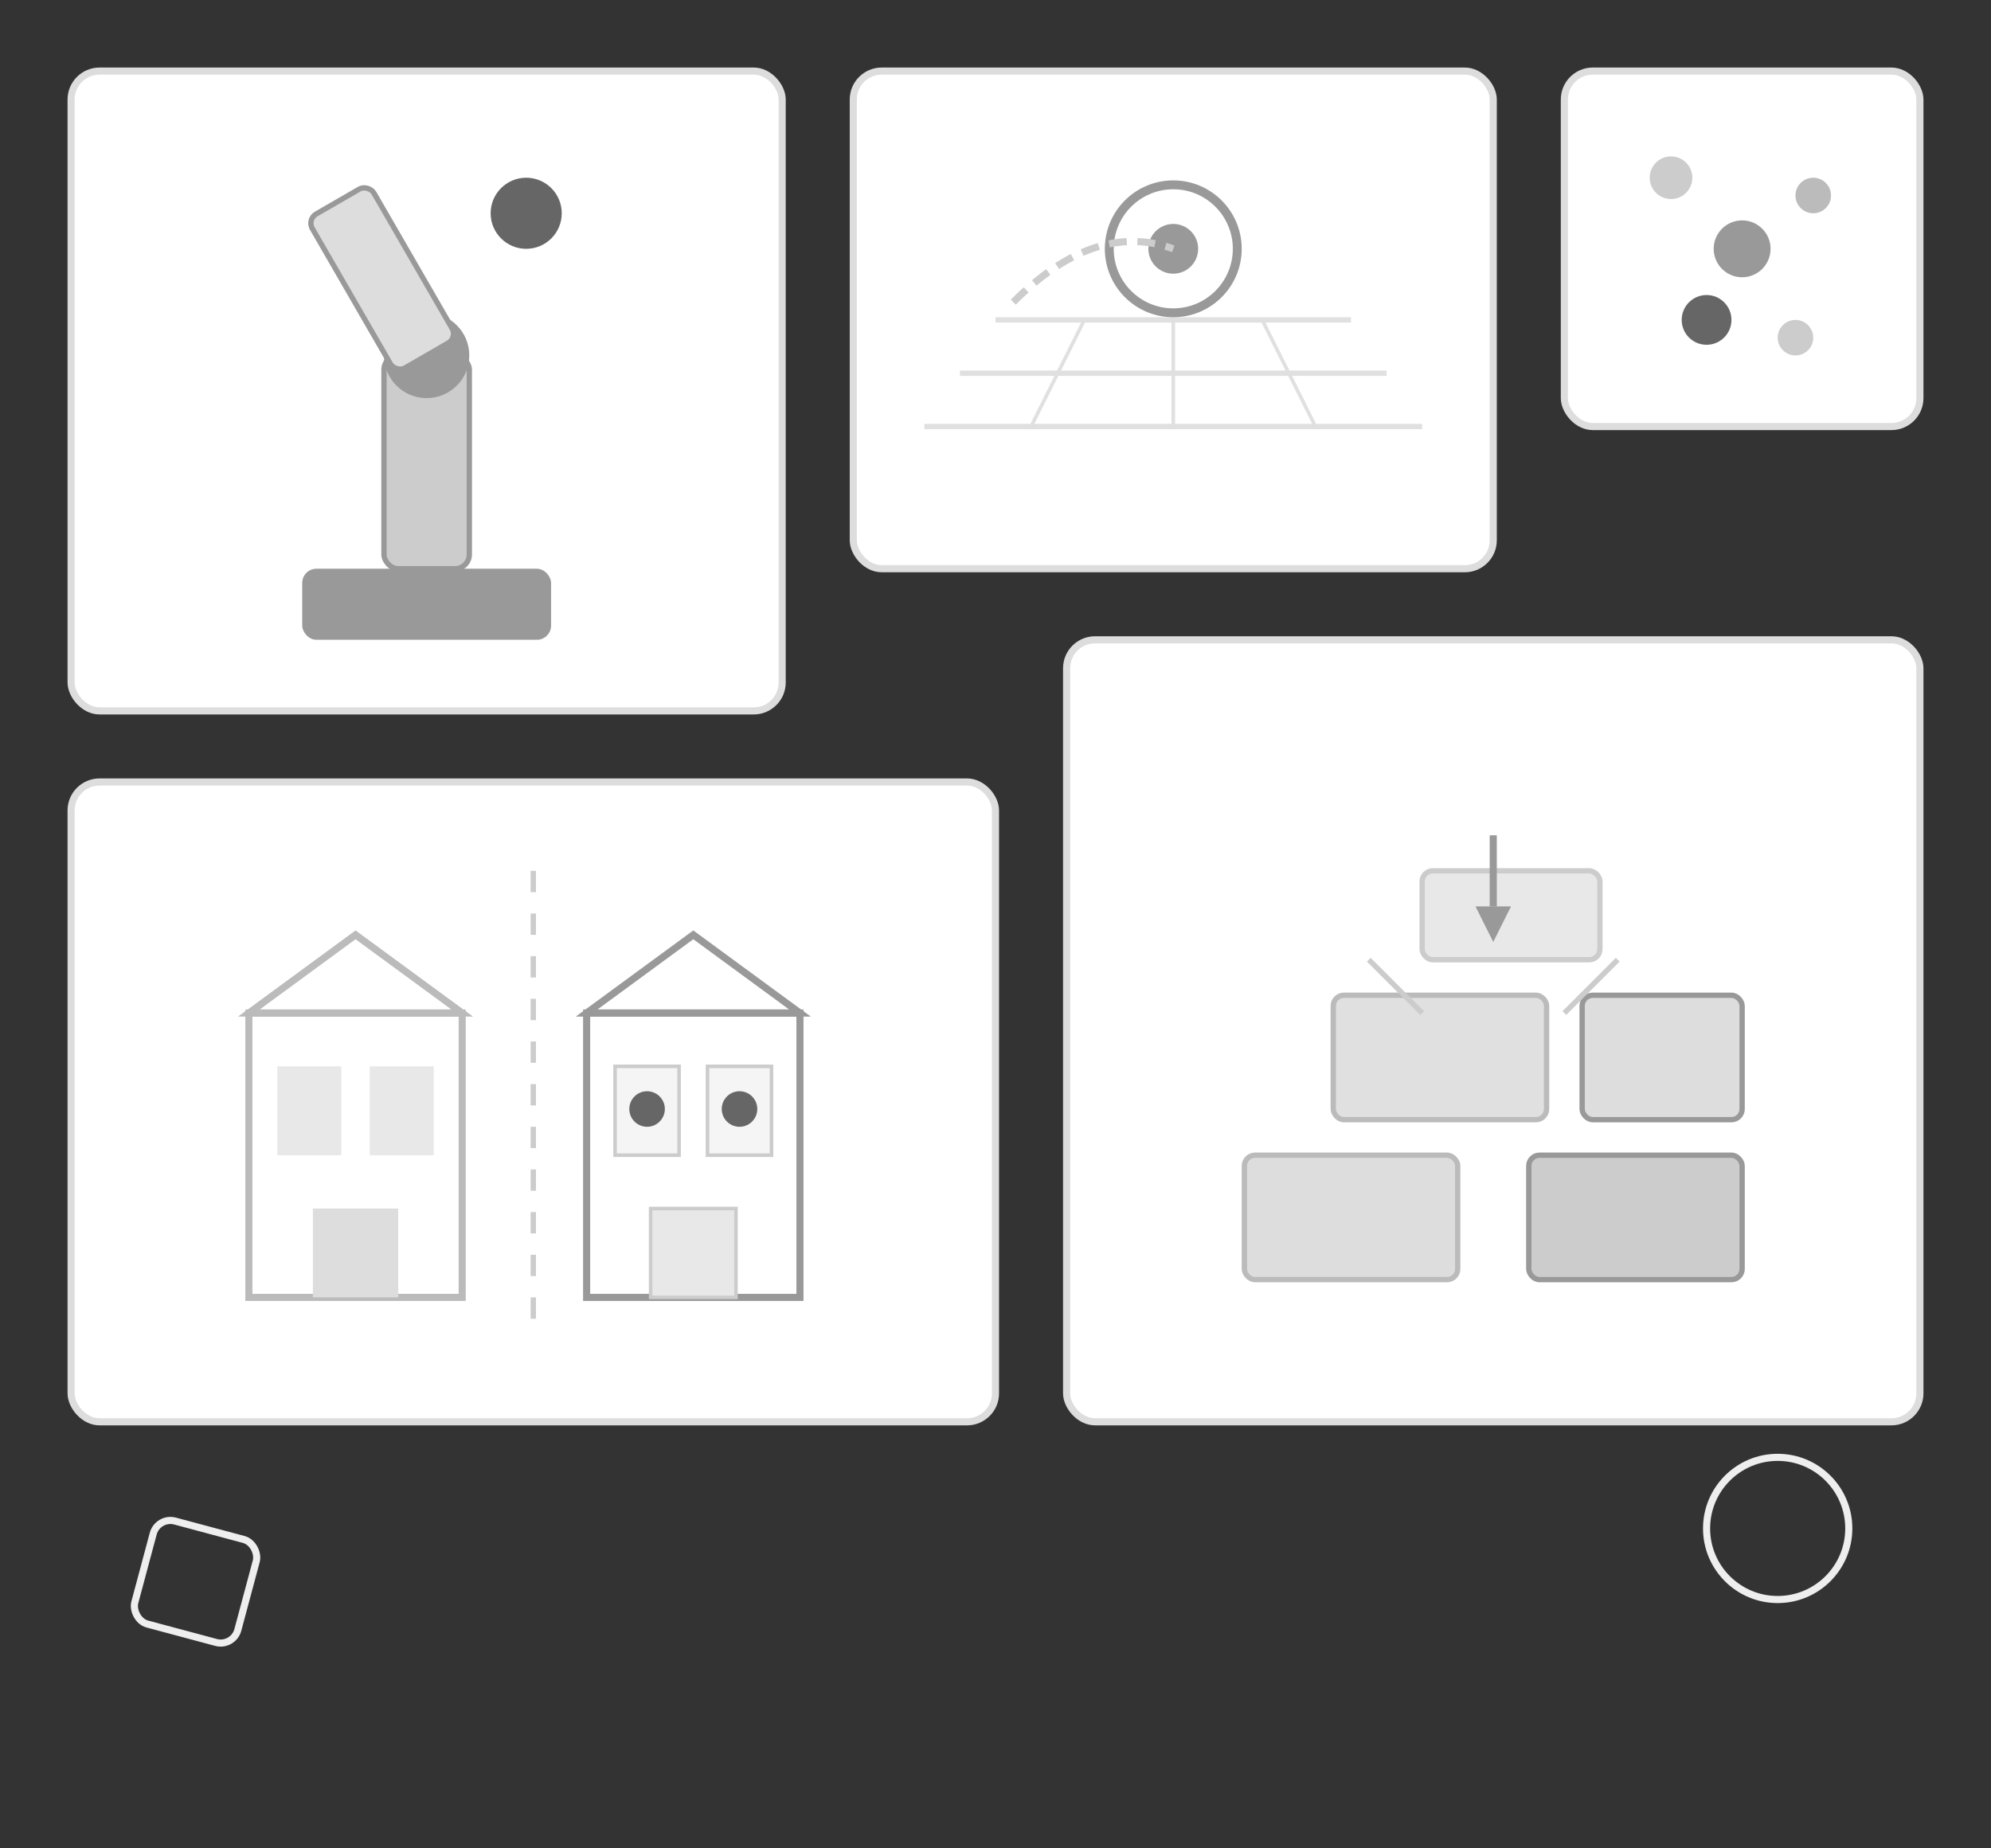 <svg xmlns="http://www.w3.org/2000/svg" width="560" height="520" viewBox="0 0 560 520">
  <rect x="0" y="0" width="560" height="520" fill="#333333" stroke="none"/>
  <!-- Applications theme: Robotics, Simulation, Digital Twins, Manufacturing, Construction -->

  <!-- Robot arm panel - larger, repositioned -->
  <g transform="translate(20, 20)">
    <rect width="200" height="180" rx="8" fill="#fff" stroke="#ddd" stroke-width="2"/>
    <!-- Simple robot arm -->
    <g transform="translate(100, 140)">
      <!-- Base -->
      <rect x="-35" y="0" width="70" height="20" rx="4" fill="#999"/>
      <!-- Arm segment 1 -->
      <rect x="-12" y="-60" width="24" height="60" rx="4" fill="#ccc" stroke="#999" stroke-width="1.5"/>
      <!-- Joint -->
      <circle cx="0" cy="-60" r="12" fill="#999"/>
      <!-- Arm segment 2 -->
      <rect x="-10" y="-110" width="20" height="50" rx="3" fill="#ddd" stroke="#999" stroke-width="1.5" transform="rotate(-30, 0, -60)"/>
      <!-- End effector -->
      <circle cx="28" cy="-100" r="10" fill="#666"/>
    </g>
  </g>

  <!-- Simulation/Training panel - larger -->
  <g transform="translate(240, 20)">
    <rect width="180" height="140" rx="8" fill="#fff" stroke="#ddd" stroke-width="2"/>
    <!-- Grid floor perspective -->
    <g transform="translate(90, 100)">
      <line x1="-70" y1="0" x2="70" y2="0" stroke="#e0e0e0" stroke-width="1.5"/>
      <line x1="-60" y1="-15" x2="60" y2="-15" stroke="#e0e0e0" stroke-width="1.5"/>
      <line x1="-50" y1="-30" x2="50" y2="-30" stroke="#e0e0e0" stroke-width="1.5"/>
      <line x1="-40" y1="0" x2="-25" y2="-30" stroke="#e0e0e0" stroke-width="1"/>
      <line x1="0" y1="0" x2="0" y2="-30" stroke="#e0e0e0" stroke-width="1"/>
      <line x1="40" y1="0" x2="25" y2="-30" stroke="#e0e0e0" stroke-width="1"/>
    </g>
    <!-- Moving object -->
    <circle cx="90" cy="50" r="18" fill="none" stroke="#999" stroke-width="2.5"/>
    <circle cx="90" cy="50" r="7" fill="#999"/>
    <!-- Motion trail -->
    <path d="M 45 65 Q 68 42 90 50" fill="none" stroke="#ccc" stroke-width="2" stroke-dasharray="5,3"/>
  </g>

  <!-- Additional panel top-right -->
  <g transform="translate(440, 20)">
    <rect width="100" height="100" rx="8" fill="#fff" stroke="#ddd" stroke-width="2"/>
    <!-- Data visualization dots -->
    <circle cx="30" cy="30" r="6" fill="#ccc"/>
    <circle cx="50" cy="50" r="8" fill="#999"/>
    <circle cx="70" cy="35" r="5" fill="#bbb"/>
    <circle cx="40" cy="70" r="7" fill="#666"/>
    <circle cx="65" cy="75" r="5" fill="#ccc"/>
  </g>

  <!-- Digital Twin panel - larger, repositioned -->
  <g transform="translate(20, 220)">
    <rect width="260" height="180" rx="8" fill="#fff" stroke="#ddd" stroke-width="2"/>
    <!-- Building outline - physical -->
    <g transform="translate(50, 35)">
      <rect x="0" y="30" width="60" height="80" fill="none" stroke="#bbb" stroke-width="2"/>
      <rect x="8" y="45" width="18" height="25" fill="#e8e8e8"/>
      <rect x="34" y="45" width="18" height="25" fill="#e8e8e8"/>
      <rect x="18" y="85" width="24" height="25" fill="#ddd"/>
      <polygon points="0,30 30,8 60,30" fill="none" stroke="#bbb" stroke-width="2"/>
    </g>
    <!-- Mirror line -->
    <line x1="130" y1="25" x2="130" y2="155" stroke="#ccc" stroke-width="1.5" stroke-dasharray="6,6"/>
    <!-- Building outline - digital twin -->
    <g transform="translate(145, 35)">
      <rect x="0" y="30" width="60" height="80" fill="none" stroke="#999" stroke-width="2"/>
      <rect x="8" y="45" width="18" height="25" fill="#f5f5f5" stroke="#ccc" stroke-width="1"/>
      <rect x="34" y="45" width="18" height="25" fill="#f5f5f5" stroke="#ccc" stroke-width="1"/>
      <rect x="18" y="85" width="24" height="25" fill="#e8e8e8" stroke="#ccc" stroke-width="1"/>
      <polygon points="0,30 30,8 60,30" fill="none" stroke="#999" stroke-width="2"/>
      <!-- Data points -->
      <circle cx="17" cy="57" r="5" fill="#666"/>
      <circle cx="43" cy="57" r="5" fill="#666"/>
    </g>
  </g>

  <!-- Manufacturing/Construction panel - larger, repositioned -->
  <g transform="translate(300, 180)">
    <rect width="240" height="220" rx="8" fill="#fff" stroke="#ddd" stroke-width="2"/>
    <!-- Modular blocks stacking -->
    <g transform="translate(120, 180)">
      <!-- Bottom row -->
      <rect x="-70" y="-35" width="60" height="35" rx="3" fill="#ddd" stroke="#bbb" stroke-width="1.5"/>
      <rect x="10" y="-35" width="60" height="35" rx="3" fill="#ccc" stroke="#999" stroke-width="1.5"/>
      <!-- Middle row -->
      <rect x="-45" y="-80" width="60" height="35" rx="3" fill="#e0e0e0" stroke="#bbb" stroke-width="1.5"/>
      <rect x="25" y="-80" width="45" height="35" rx="3" fill="#ddd" stroke="#999" stroke-width="1.5"/>
      <!-- Top -->
      <rect x="-20" y="-115" width="50" height="25" rx="3" fill="#e8e8e8" stroke="#ccc" stroke-width="1.5"/>
    </g>
    <!-- Assembly arrows -->
    <path d="M 120 55 L 120 75" stroke="#999" stroke-width="2"/>
    <polygon points="115,75 120,85 125,75" fill="#999"/>
    <path d="M 85 90 L 100 105" stroke="#ccc" stroke-width="1.5"/>
    <path d="M 155 90 L 140 105" stroke="#ccc" stroke-width="1.5"/>
  </g>

  <!-- Decorative elements -->
  <circle cx="500" cy="430" r="20" fill="none" stroke="#eee" stroke-width="2"/>
  <rect x="40" y="430" width="30" height="30" rx="5" fill="none" stroke="#eee" stroke-width="2" transform="rotate(15, 55, 445)"/>
</svg>
